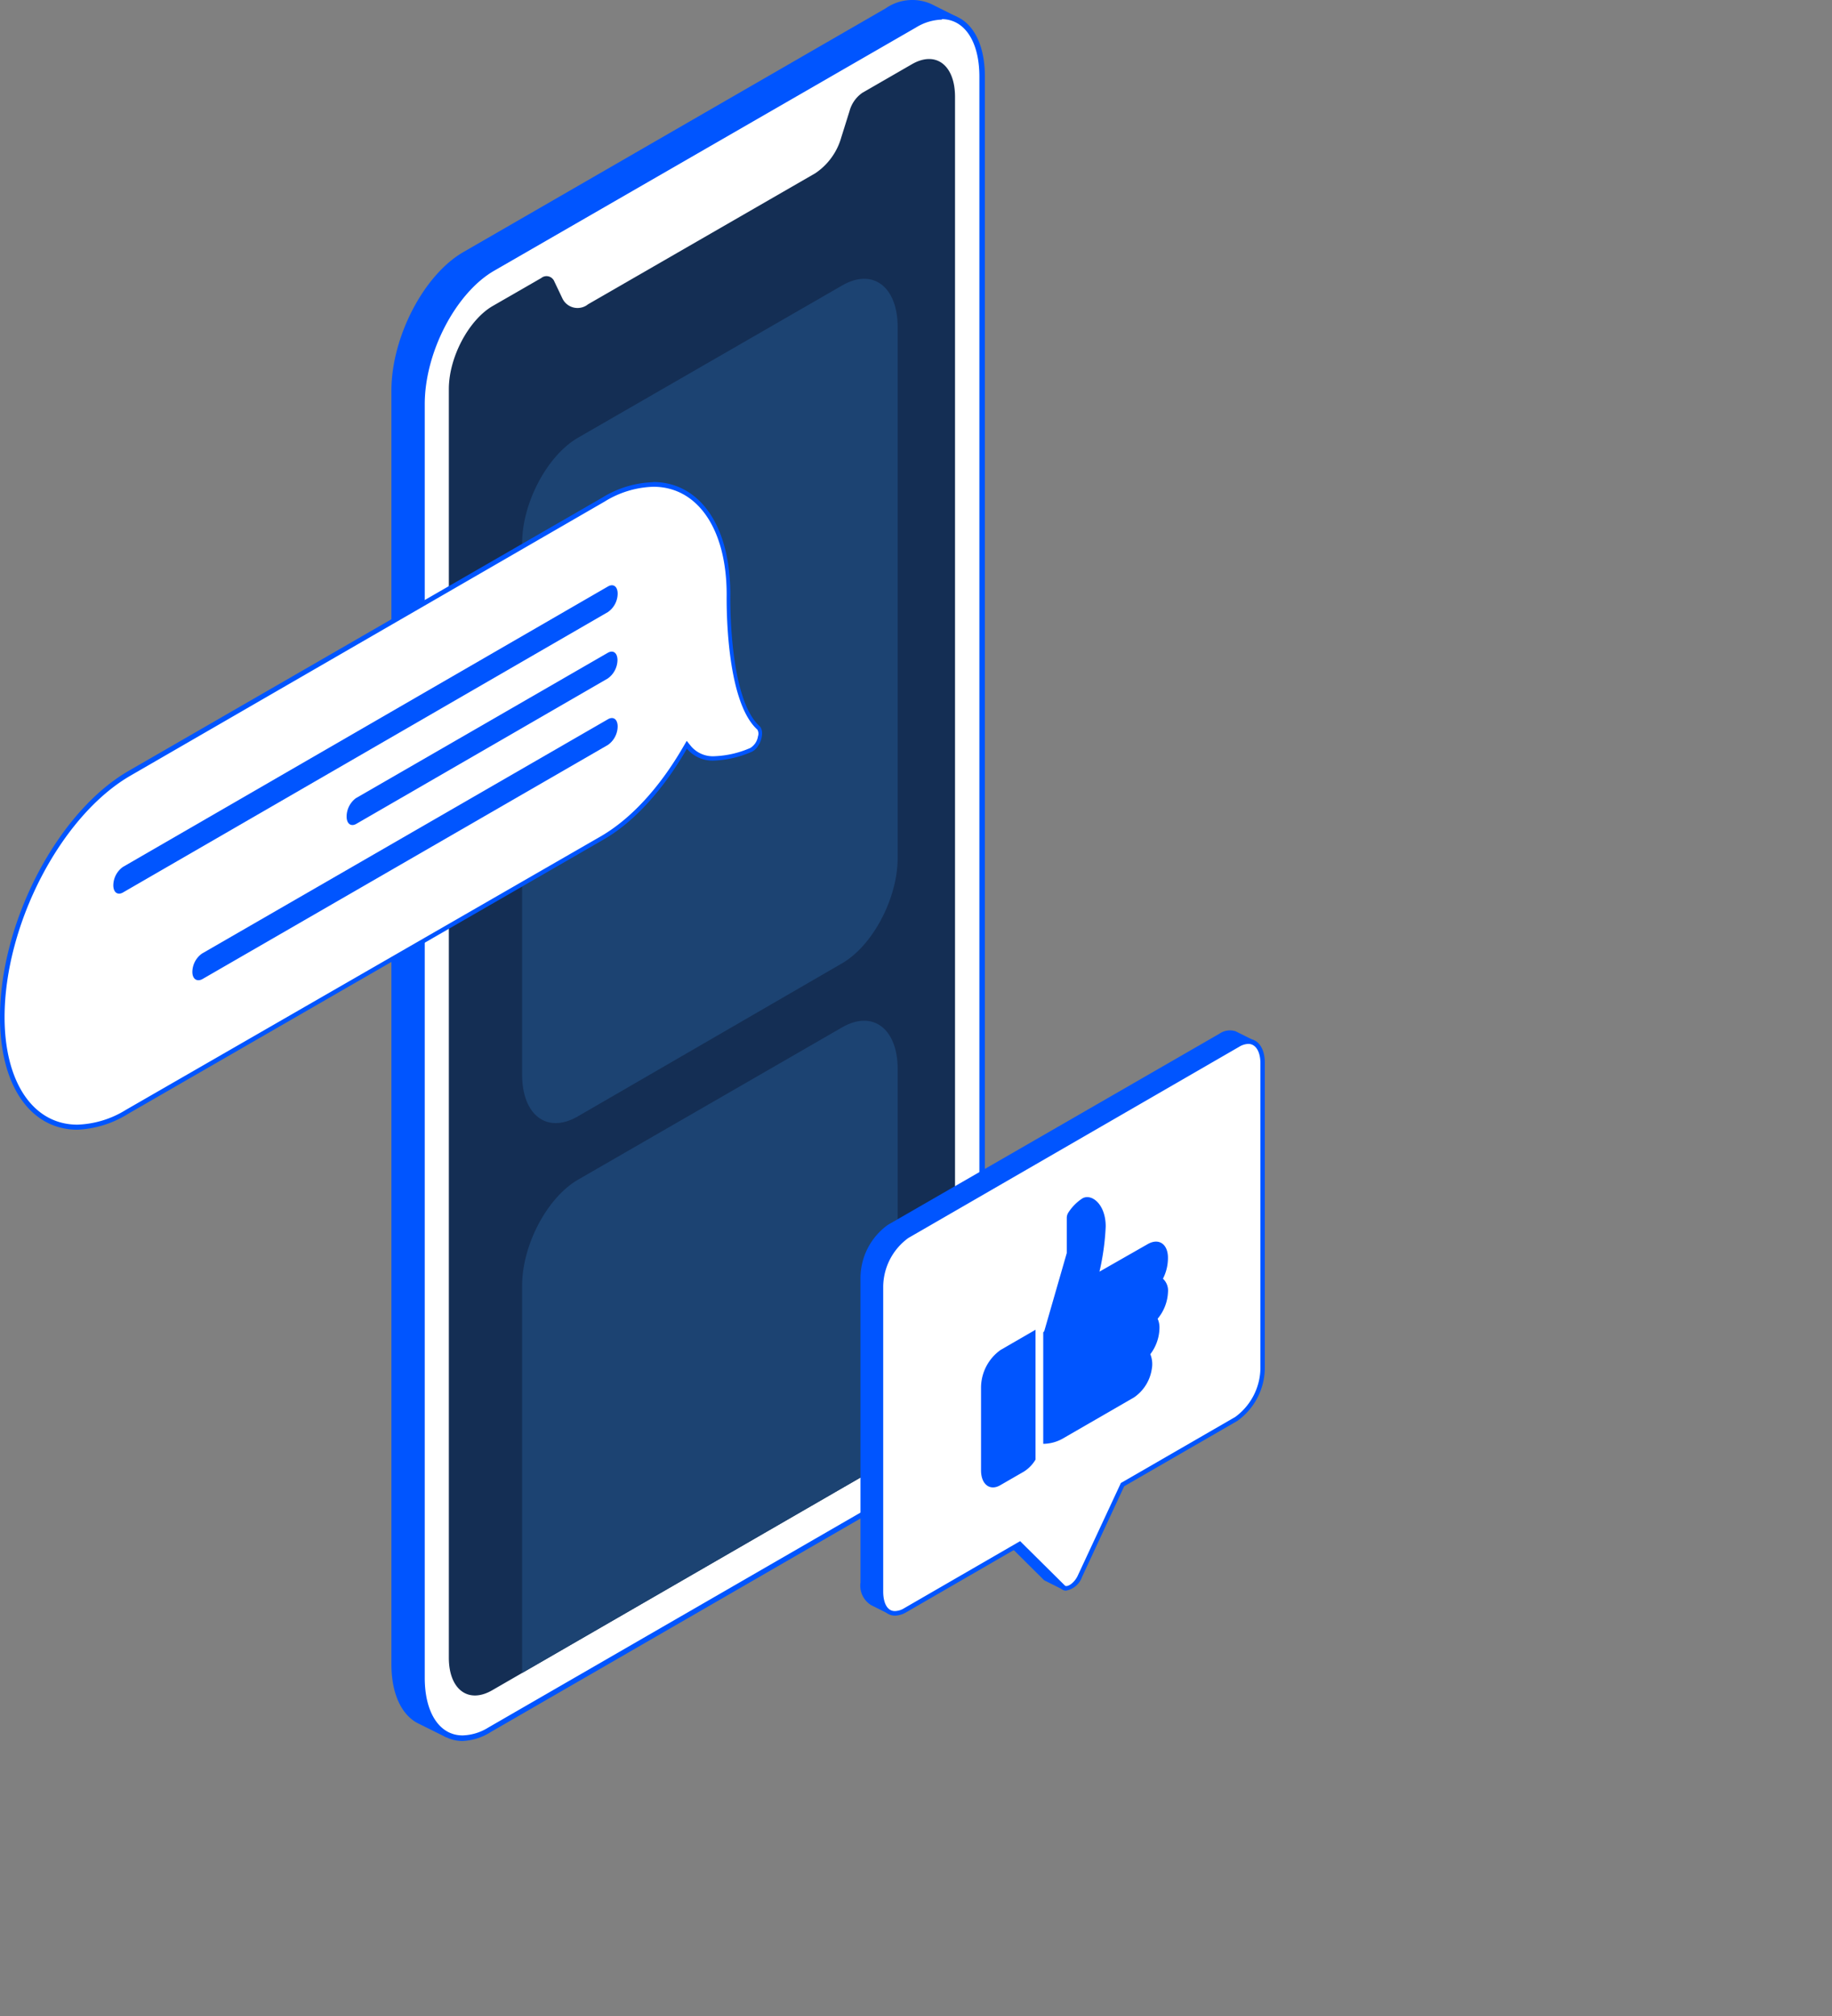 <?xml version="1.0" encoding="UTF-8"?> <svg xmlns="http://www.w3.org/2000/svg" xmlns:xlink="http://www.w3.org/1999/xlink" viewBox="0 0 200 220"><rect x="0" y="0" width="200" height="220" fill="#808080" stroke="none"/> <defs> <style>.cls-1{fill:none;}.cls-2{fill:#05f;}.cls-3{fill:#fff;}.cls-4{fill:#142e54;}.cls-5{clip-path:url(#clip-path);}.cls-6{fill:#1c4372;}</style> <clipPath id="clip-path"> <path class="cls-1" d="M49,42.46V180.9c0,3.46,2.11,5.06,4.72,3.56L99.55,158c2.61-1.5,4.71-5.53,4.71-9V10.57c0-3.47-2.1-5.07-4.71-3.56l-5.41,3.12a3.55,3.55,0,0,0-1.4,2L91.84,15A7,7,0,0,1,89,18.91L64.19,33.21a1.58,1.58,0,0,1-.39.24,1.83,1.83,0,0,1-2.42-.92l-.88-1.85a.74.74,0,0,0-.13-.21.91.91,0,0,0-1.28-.13l-5.4,3.11C51.14,35,49,39,49,42.46Z"></path> </clipPath> </defs> <g id="Слой_3" data-name="Слой 3"> <path class="cls-2" d="M42.73,42.51v139.1c0,3.35,1.19,5.65,3,6.5h0l3,1.49.09-1.33a7.23,7.23,0,0,0,1.74-.74L96.65,161c4.34-2.51,7.86-9.23,7.86-15V6.86a9.77,9.77,0,0,0-.77-4l.77-1L101.69.45h0a5.09,5.09,0,0,0-5,.46L50.6,27.5C46.26,30,42.78,36.73,42.73,42.51Z"></path> <path class="cls-3" d="M46.06,183.1V44c0-5.68,3.46-12.32,7.71-14.75L99.83,2.69a6,6,0,0,1,3-.91c2.69,0,4.42,2.58,4.42,6.58V147.44c0,5.69-3.45,12.33-7.69,14.75L53.47,188.77a5.91,5.91,0,0,1-3,.91C47.81,189.68,46.06,187.1,46.06,183.1Z"></path> <path class="cls-2" d="M102.8,1.48v.61c2.51,0,4.12,2.46,4.12,6.27V147.44c0,5.59-3.38,12.06-7.55,14.49L53.31,188.52a5.58,5.58,0,0,1-2.81.86c-2.51,0-4.13-2.46-4.13-6.28v-139c0-5.65,3.39-12.12,7.55-14.54L100,3a5.68,5.68,0,0,1,2.83-.86V1.48m0,0a6.3,6.3,0,0,0-3.13,1L53.61,29c-4.34,2.49-7.85,9.22-7.85,15V183.1c0,4.3,2,6.89,4.74,6.89a6.23,6.23,0,0,0,3.11-1l46.06-26.59c4.34-2.5,7.85-9.22,7.85-15V8.36c0-4.3-1.93-6.88-4.72-6.88Z"></path> <path class="cls-4" d="M49,42.46V180.9c0,3.46,2.11,5.06,4.72,3.56L99.55,158c2.61-1.5,4.71-5.53,4.71-9V10.57c0-3.47-2.1-5.07-4.71-3.56l-5.41,3.12a3.55,3.55,0,0,0-1.4,2L91.84,15A7,7,0,0,1,89,18.91L64.19,33.21a1.58,1.58,0,0,1-.39.24,1.83,1.83,0,0,1-2.42-.92l-.88-1.85a.74.74,0,0,0-.13-.21.91.91,0,0,0-1.28-.13l-5.4,3.11C51.14,35,49,39,49,42.46Z"></path> <g class="cls-5"> <path class="cls-6" d="M57,59.27v58c0,4.44,2.73,6.49,6.06,4.57L91.9,105.14C95.26,103.22,98,98.05,98,93.61V35.71c0-4.45-2.73-6.49-6.06-4.56L63.08,47.78C59.75,49.71,57,54.87,57,59.27Z"></path> <path class="cls-6" d="M57,140.29v57.9c0,4.45,2.73,6.5,6.06,4.57L91.9,186.12C95.26,184.19,98,179,98,174.58v-57.9c0-4.45-2.73-6.49-6.06-4.57L63.08,128.75C59.75,130.68,57,135.85,57,140.29Z"></path> </g> <path class="cls-3" d="M8.44,123a7,7,0,0,1-5.88-3.15A15.47,15.47,0,0,1,.25,111c0-10.23,6.24-22.16,13.9-26.58L65.88,54.53a10.89,10.89,0,0,1,5.45-1.66c5,0,8.2,4.72,8.2,12,0,.46-.2,11.41,3.28,14.55a1.09,1.09,0,0,1,.14.94,2.05,2.05,0,0,1-1,1.47,11.15,11.15,0,0,1-3.95.91,3.43,3.43,0,0,1-2.83-1.19L75,81.29l-.18.32c-2.62,4.52-5.78,7.93-9.14,9.87L13.9,121.32A11,11,0,0,1,8.45,123Z"></path> <path class="cls-2" d="M71.33,53.12h0c4.83,0,8,4.62,8,11.77,0,.47-.2,11.53,3.35,14.73a.88.88,0,0,1,.07.73,1.82,1.82,0,0,1-.83,1.27,10.73,10.73,0,0,1-3.86.9,3.13,3.13,0,0,1-2.63-1.1l-.46-.57-.37.63c-2.6,4.49-5.72,7.87-9,9.78L13.77,121.1a10.7,10.7,0,0,1-5.32,1.63C3.62,122.73.5,118.1.5,111c0-10.15,6.18-22,13.77-26.37L66,54.74a10.68,10.68,0,0,1,5.32-1.62m0-.5a11.24,11.24,0,0,0-5.58,1.69L14,84.15C6.28,88.63,0,100.62,0,111c0,7.68,3.47,12.28,8.45,12.28A11.34,11.34,0,0,0,14,121.54L65.75,91.7c3.55-2,6.74-5.66,9.24-10A3.64,3.64,0,0,0,78,83a11.42,11.42,0,0,0,4-.93c1-.39,1.56-2.2.93-2.82-3.44-3.1-3.2-14.37-3.2-14.37,0-7.69-3.47-12.28-8.45-12.28Z"></path> <path class="cls-2" d="M12.37,96.6a2.5,2.5,0,0,1,1.06-2L66.37,64c.59-.34,1.06,0,1.06.79a2.48,2.48,0,0,1-1.06,2L13.43,97.39C12.84,97.73,12.37,97.38,12.37,96.6Z"></path> <path class="cls-2" d="M37.84,89.11a2.53,2.53,0,0,1,1-2L66.35,71.24c.59-.34,1.06,0,1.06.8a2.51,2.51,0,0,1-1.06,2L38.89,89.91C38.31,90.24,37.84,89.89,37.84,89.11Z"></path> <path class="cls-2" d="M21,106.06a2.5,2.5,0,0,1,1.05-2L66.37,78.49c.59-.34,1.06,0,1.06.8a2.51,2.51,0,0,1-1.06,2L22.09,106.85C21.51,107.16,21,106.85,21,106.06Z"></path> <path class="cls-2" d="M136.89,113.54l-2-1h0a2,2,0,0,0-1.74.25L96.94,133.66a7.16,7.16,0,0,0-3,5.71v33.32a2.5,2.5,0,0,0,1.17,2.48h0l2,1,2.21-2.33-.29-.07,10.3-5.95,4.61,4.58a.79.79,0,0,0,.23.14h0l2,1,1-2-1.2-.13a2.44,2.44,0,0,0,.14-.28l4.62-9.91,12.35-7.13a7.17,7.17,0,0,0,3-5.71V115a4.71,4.71,0,0,0-.07-.78Z"></path> <path class="cls-3" d="M97.73,176.06c-.94,0-1.52-.91-1.52-2.37V140.37a6.89,6.89,0,0,1,2.87-5.5L135.23,114a2.1,2.1,0,0,1,1.06-.33c1,0,1.56.93,1.56,2.36v33.32a7,7,0,0,1-2.89,5.51L122.56,162l-4.65,10a2,2,0,0,1-1.51,1.33.44.44,0,0,1-.32-.12l-4.75-4.72-12.52,7.24a2.17,2.17,0,0,1-1.08.33Z"></path> <path class="cls-2" d="M136.29,113.92c.79,0,1.31.83,1.31,2.12v33.3a6.7,6.7,0,0,1-2.75,5.29l-12.35,7.13-.13.07-.07.15-4.62,9.92c-.33.73-.92,1.18-1.28,1.18a.19.19,0,0,1-.14-.05l-4.62-4.58-.27-.27-.33.19-12.35,7.14a2,2,0,0,1-1,.3c-.94,0-1.27-1.09-1.27-2.12V140.38a6.64,6.64,0,0,1,2.74-5.28l36.16-20.89a2,2,0,0,1,.94-.29m0-.5a2.45,2.45,0,0,0-1.19.36L98.94,134.66a7.12,7.12,0,0,0-3,5.71v33.32c0,1.67.72,2.62,1.77,2.62a2.52,2.52,0,0,0,1.21-.36l12.35-7.14,4.61,4.58a.71.71,0,0,0,.5.19,2.27,2.27,0,0,0,1.74-1.48l4.61-9.91,12.35-7.13a7.17,7.17,0,0,0,3-5.71V116c0-1.64-.75-2.62-1.81-2.62Z"></path> <path class="cls-2" d="M109.23,147.32a5.07,5.07,0,0,0-2.13,4.06v9.07c0,1.57,1,2.29,2.13,1.61l2.55-1.47a3.9,3.9,0,0,0,1.27-1.31V145.11Z"></path> <path class="cls-2" d="M127.51,141a1.77,1.77,0,0,0-.55-1.46,4.94,4.94,0,0,0,.54-2.48c-.09-1.39-1.07-1.95-2.21-1.29l-5.26,3a27,27,0,0,0,.68-4.93c0-2.46-1.57-3.63-2.55-3.06a5.22,5.22,0,0,0-1.55,1.58,1.08,1.08,0,0,0-.15.54v3.84L114,145.27l-.11.13v12.16A4.39,4.39,0,0,0,116,157l7.81-4.51a4.58,4.58,0,0,0,1.93-3.09,2.86,2.86,0,0,0-.16-1.62,4.84,4.84,0,0,0,1-2.87,2.34,2.34,0,0,0-.2-1A4.87,4.87,0,0,0,127.51,141Z"></path> </g> </svg> 